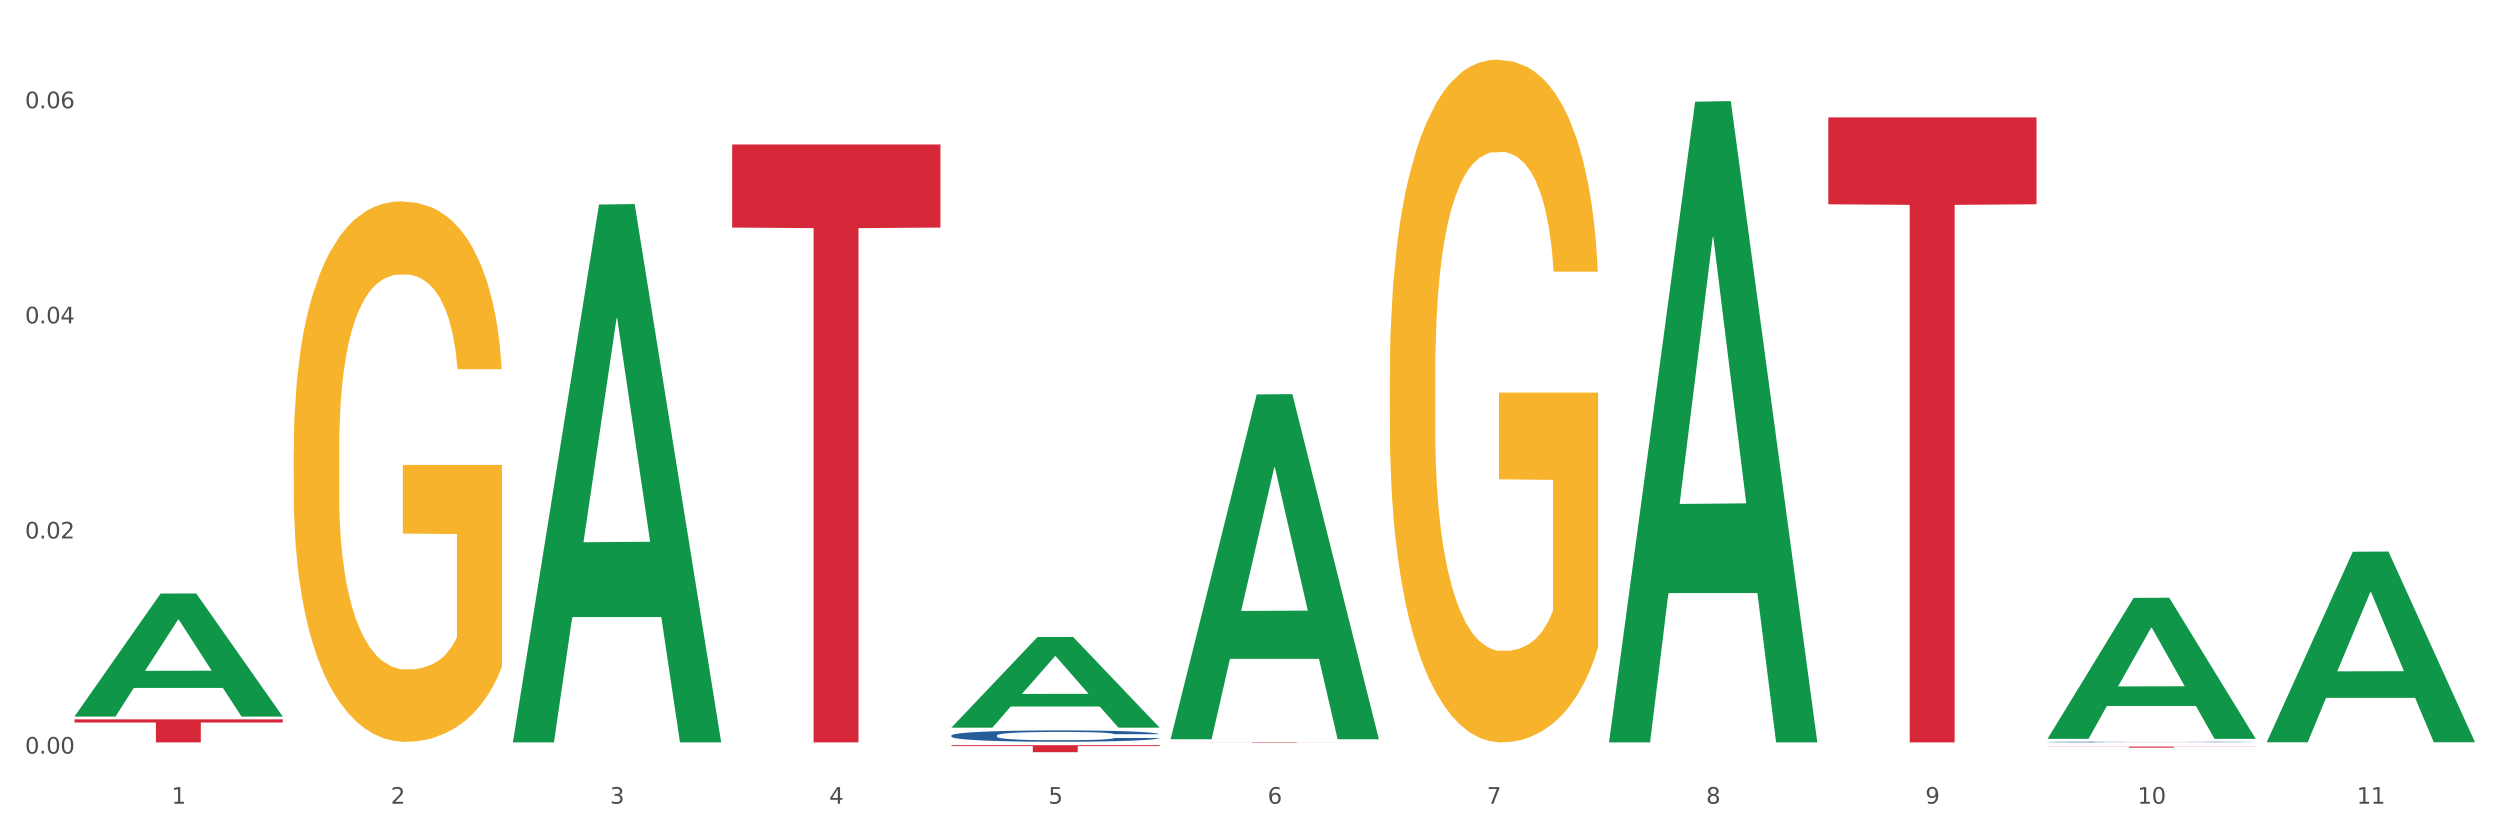 <?xml version="1.0" encoding="utf-8" standalone="no"?>
<!DOCTYPE svg PUBLIC "-//W3C//DTD SVG 1.1//EN"
  "http://www.w3.org/Graphics/SVG/1.1/DTD/svg11.dtd">
<svg xmlns:xlink="http://www.w3.org/1999/xlink" width="1080pt" height="360pt" viewBox="0 0 1080 360" xmlns="http://www.w3.org/2000/svg" version="1.1">
 <rect x="0" y="0" width="1080" height="360" fill="#333333" stroke="none"/>
 <defs>
  <style type="text/css">*{stroke-linejoin: round; stroke-linecap: butt}</style>
 </defs>
 <g id="figure_1">
  <g id="patch_1">
   <path d="M 0 360 
L 1080 360 
L 1080 0 
L 0 0 
z
" style="fill: #ffffff; stroke: #ffffff; stroke-linejoin: miter"/>
  </g>
  <g id="axes_1">
   <g id="matplotlib.axis_1">
    <g id="xtick_1">
     <g id="text_1">
      <!-- 1 -->
      <g style="fill: #4d4d4d" transform="translate(74.106 347.204) scale(0.096 -0.096)">
       <defs>
        <path id="DejaVuSans-31" d="M 794 531 
L 1825 531 
L 1825 4091 
L 703 3866 
L 703 4441 
L 1819 4666 
L 2450 4666 
L 2450 531 
L 3481 531 
L 3481 0 
L 794 0 
L 794 531 
z
" transform="scale(0.016)"/>
       </defs>
       <use xlink:href="#DejaVuSans-31"/>
      </g>
     </g>
    </g>
    <g id="xtick_2">
     <g id="text_2">
      <!-- 2 -->
      <g style="fill: #4d4d4d" transform="translate(168.812 347.204) scale(0.096 -0.096)">
       <defs>
        <path id="DejaVuSans-32" d="M 1228 531 
L 3431 531 
L 3431 0 
L 469 0 
L 469 531 
Q 828 903 1448 1529 
Q 2069 2156 2228 2338 
Q 2531 2678 2651 2914 
Q 2772 3150 2772 3378 
Q 2772 3750 2511 3984 
Q 2250 4219 1831 4219 
Q 1534 4219 1204 4116 
Q 875 4013 500 3803 
L 500 4441 
Q 881 4594 1212 4672 
Q 1544 4750 1819 4750 
Q 2544 4750 2975 4387 
Q 3406 4025 3406 3419 
Q 3406 3131 3298 2873 
Q 3191 2616 2906 2266 
Q 2828 2175 2409 1742 
Q 1991 1309 1228 531 
z
" transform="scale(0.016)"/>
       </defs>
       <use xlink:href="#DejaVuSans-32"/>
      </g>
     </g>
    </g>
    <g id="xtick_3">
     <g id="text_3">
      <!-- 3 -->
      <g style="fill: #4d4d4d" transform="translate(263.517 347.204) scale(0.096 -0.096)">
       <defs>
        <path id="DejaVuSans-33" d="M 2597 2516 
Q 3050 2419 3304 2112 
Q 3559 1806 3559 1356 
Q 3559 666 3084 287 
Q 2609 -91 1734 -91 
Q 1441 -91 1130 -33 
Q 819 25 488 141 
L 488 750 
Q 750 597 1062 519 
Q 1375 441 1716 441 
Q 2309 441 2620 675 
Q 2931 909 2931 1356 
Q 2931 1769 2642 2001 
Q 2353 2234 1838 2234 
L 1294 2234 
L 1294 2753 
L 1863 2753 
Q 2328 2753 2575 2939 
Q 2822 3125 2822 3475 
Q 2822 3834 2567 4026 
Q 2313 4219 1838 4219 
Q 1578 4219 1281 4162 
Q 984 4106 628 3988 
L 628 4550 
Q 988 4650 1302 4700 
Q 1616 4750 1894 4750 
Q 2613 4750 3031 4423 
Q 3450 4097 3450 3541 
Q 3450 3153 3228 2886 
Q 3006 2619 2597 2516 
z
" transform="scale(0.016)"/>
       </defs>
       <use xlink:href="#DejaVuSans-33"/>
      </g>
     </g>
    </g>
    <g id="xtick_4">
     <g id="text_4">
      <!-- 4 -->
      <g style="fill: #4d4d4d" transform="translate(358.223 347.204) scale(0.096 -0.096)">
       <defs>
        <path id="DejaVuSans-34" d="M 2419 4116 
L 825 1625 
L 2419 1625 
L 2419 4116 
z
M 2253 4666 
L 3047 4666 
L 3047 1625 
L 3713 1625 
L 3713 1100 
L 3047 1100 
L 3047 0 
L 2419 0 
L 2419 1100 
L 313 1100 
L 313 1709 
L 2253 4666 
z
" transform="scale(0.016)"/>
       </defs>
       <use xlink:href="#DejaVuSans-34"/>
      </g>
     </g>
    </g>
    <g id="xtick_5">
     <g id="text_5">
      <!-- 5 -->
      <g style="fill: #4d4d4d" transform="translate(452.928 347.204) scale(0.096 -0.096)">
       <defs>
        <path id="DejaVuSans-35" d="M 691 4666 
L 3169 4666 
L 3169 4134 
L 1269 4134 
L 1269 2991 
Q 1406 3038 1543 3061 
Q 1681 3084 1819 3084 
Q 2600 3084 3056 2656 
Q 3513 2228 3513 1497 
Q 3513 744 3044 326 
Q 2575 -91 1722 -91 
Q 1428 -91 1123 -41 
Q 819 9 494 109 
L 494 744 
Q 775 591 1075 516 
Q 1375 441 1709 441 
Q 2250 441 2565 725 
Q 2881 1009 2881 1497 
Q 2881 1984 2565 2268 
Q 2250 2553 1709 2553 
Q 1456 2553 1204 2497 
Q 953 2441 691 2322 
L 691 4666 
z
" transform="scale(0.016)"/>
       </defs>
       <use xlink:href="#DejaVuSans-35"/>
      </g>
     </g>
    </g>
    <g id="xtick_6">
     <g id="text_6">
      <!-- 6 -->
      <g style="fill: #4d4d4d" transform="translate(547.634 347.204) scale(0.096 -0.096)">
       <defs>
        <path id="DejaVuSans-36" d="M 2113 2584 
Q 1688 2584 1439 2293 
Q 1191 2003 1191 1497 
Q 1191 994 1439 701 
Q 1688 409 2113 409 
Q 2538 409 2786 701 
Q 3034 994 3034 1497 
Q 3034 2003 2786 2293 
Q 2538 2584 2113 2584 
z
M 3366 4563 
L 3366 3988 
Q 3128 4100 2886 4159 
Q 2644 4219 2406 4219 
Q 1781 4219 1451 3797 
Q 1122 3375 1075 2522 
Q 1259 2794 1537 2939 
Q 1816 3084 2150 3084 
Q 2853 3084 3261 2657 
Q 3669 2231 3669 1497 
Q 3669 778 3244 343 
Q 2819 -91 2113 -91 
Q 1303 -91 875 529 
Q 447 1150 447 2328 
Q 447 3434 972 4092 
Q 1497 4750 2381 4750 
Q 2619 4750 2861 4703 
Q 3103 4656 3366 4563 
z
" transform="scale(0.016)"/>
       </defs>
       <use xlink:href="#DejaVuSans-36"/>
      </g>
     </g>
    </g>
    <g id="xtick_7">
     <g id="text_7">
      <!-- 7 -->
      <g style="fill: #4d4d4d" transform="translate(642.339 347.204) scale(0.096 -0.096)">
       <defs>
        <path id="DejaVuSans-37" d="M 525 4666 
L 3525 4666 
L 3525 4397 
L 1831 0 
L 1172 0 
L 2766 4134 
L 525 4134 
L 525 4666 
z
" transform="scale(0.016)"/>
       </defs>
       <use xlink:href="#DejaVuSans-37"/>
      </g>
     </g>
    </g>
    <g id="xtick_8">
     <g id="text_8">
      <!-- 8 -->
      <g style="fill: #4d4d4d" transform="translate(737.044 347.204) scale(0.096 -0.096)">
       <defs>
        <path id="DejaVuSans-38" d="M 2034 2216 
Q 1584 2216 1326 1975 
Q 1069 1734 1069 1313 
Q 1069 891 1326 650 
Q 1584 409 2034 409 
Q 2484 409 2743 651 
Q 3003 894 3003 1313 
Q 3003 1734 2745 1975 
Q 2488 2216 2034 2216 
z
M 1403 2484 
Q 997 2584 770 2862 
Q 544 3141 544 3541 
Q 544 4100 942 4425 
Q 1341 4750 2034 4750 
Q 2731 4750 3128 4425 
Q 3525 4100 3525 3541 
Q 3525 3141 3298 2862 
Q 3072 2584 2669 2484 
Q 3125 2378 3379 2068 
Q 3634 1759 3634 1313 
Q 3634 634 3220 271 
Q 2806 -91 2034 -91 
Q 1263 -91 848 271 
Q 434 634 434 1313 
Q 434 1759 690 2068 
Q 947 2378 1403 2484 
z
M 1172 3481 
Q 1172 3119 1398 2916 
Q 1625 2713 2034 2713 
Q 2441 2713 2670 2916 
Q 2900 3119 2900 3481 
Q 2900 3844 2670 4047 
Q 2441 4250 2034 4250 
Q 1625 4250 1398 4047 
Q 1172 3844 1172 3481 
z
" transform="scale(0.016)"/>
       </defs>
       <use xlink:href="#DejaVuSans-38"/>
      </g>
     </g>
    </g>
    <g id="xtick_9">
     <g id="text_9">
      <!-- 9 -->
      <g style="fill: #4d4d4d" transform="translate(831.75 347.204) scale(0.096 -0.096)">
       <defs>
        <path id="DejaVuSans-39" d="M 703 97 
L 703 672 
Q 941 559 1184 500 
Q 1428 441 1663 441 
Q 2288 441 2617 861 
Q 2947 1281 2994 2138 
Q 2813 1869 2534 1725 
Q 2256 1581 1919 1581 
Q 1219 1581 811 2004 
Q 403 2428 403 3163 
Q 403 3881 828 4315 
Q 1253 4750 1959 4750 
Q 2769 4750 3195 4129 
Q 3622 3509 3622 2328 
Q 3622 1225 3098 567 
Q 2575 -91 1691 -91 
Q 1453 -91 1209 -44 
Q 966 3 703 97 
z
M 1959 2075 
Q 2384 2075 2632 2365 
Q 2881 2656 2881 3163 
Q 2881 3666 2632 3958 
Q 2384 4250 1959 4250 
Q 1534 4250 1286 3958 
Q 1038 3666 1038 3163 
Q 1038 2656 1286 2365 
Q 1534 2075 1959 2075 
z
" transform="scale(0.016)"/>
       </defs>
       <use xlink:href="#DejaVuSans-39"/>
      </g>
     </g>
    </g>
    <g id="xtick_10">
     <g id="text_10">
      <!-- 10 -->
      <g style="fill: #4d4d4d" transform="translate(923.401 347.204) scale(0.096 -0.096)">
       <defs>
        <path id="DejaVuSans-30" d="M 2034 4250 
Q 1547 4250 1301 3770 
Q 1056 3291 1056 2328 
Q 1056 1369 1301 889 
Q 1547 409 2034 409 
Q 2525 409 2770 889 
Q 3016 1369 3016 2328 
Q 3016 3291 2770 3770 
Q 2525 4250 2034 4250 
z
M 2034 4750 
Q 2819 4750 3233 4129 
Q 3647 3509 3647 2328 
Q 3647 1150 3233 529 
Q 2819 -91 2034 -91 
Q 1250 -91 836 529 
Q 422 1150 422 2328 
Q 422 3509 836 4129 
Q 1250 4750 2034 4750 
z
" transform="scale(0.016)"/>
       </defs>
       <use xlink:href="#DejaVuSans-31"/>
       <use xlink:href="#DejaVuSans-30" transform="translate(63.623 0)"/>
      </g>
     </g>
    </g>
    <g id="xtick_11">
     <g id="text_11">
      <!-- 11 -->
      <g style="fill: #4d4d4d" transform="translate(1018.107 347.204) scale(0.096 -0.096)">
       <use xlink:href="#DejaVuSans-31"/>
       <use xlink:href="#DejaVuSans-31" transform="translate(63.623 0)"/>
      </g>
     </g>
    </g>
    <g id="xtick_12"/>
    <g id="xtick_13"/>
    <g id="xtick_14"/>
    <g id="xtick_15"/>
    <g id="xtick_16"/>
    <g id="xtick_17"/>
    <g id="xtick_18"/>
    <g id="xtick_19"/>
    <g id="xtick_20"/>
    <g id="xtick_21"/>
   </g>
   <g id="matplotlib.axis_2">
    <g id="ytick_1">
     <g id="text_12">
      <!-- 0.00 -->
      <g style="fill: #4d4d4d" transform="translate(10.8 325.561) scale(0.096 -0.096)">
       <defs>
        <path id="DejaVuSans-2e" d="M 684 794 
L 1344 794 
L 1344 0 
L 684 0 
L 684 794 
z
" transform="scale(0.016)"/>
       </defs>
       <use xlink:href="#DejaVuSans-30"/>
       <use xlink:href="#DejaVuSans-2e" transform="translate(63.623 0)"/>
       <use xlink:href="#DejaVuSans-30" transform="translate(95.41 0)"/>
       <use xlink:href="#DejaVuSans-30" transform="translate(159.033 0)"/>
      </g>
     </g>
    </g>
    <g id="ytick_2">
     <g id="text_13">
      <!-- 0.02 -->
      <g style="fill: #4d4d4d" transform="translate(10.8 232.63) scale(0.096 -0.096)">
       <use xlink:href="#DejaVuSans-30"/>
       <use xlink:href="#DejaVuSans-2e" transform="translate(63.623 0)"/>
       <use xlink:href="#DejaVuSans-30" transform="translate(95.41 0)"/>
       <use xlink:href="#DejaVuSans-32" transform="translate(159.033 0)"/>
      </g>
     </g>
    </g>
    <g id="ytick_3">
     <g id="text_14">
      <!-- 0.04 -->
      <g style="fill: #4d4d4d" transform="translate(10.8 139.699) scale(0.096 -0.096)">
       <use xlink:href="#DejaVuSans-30"/>
       <use xlink:href="#DejaVuSans-2e" transform="translate(63.623 0)"/>
       <use xlink:href="#DejaVuSans-30" transform="translate(95.41 0)"/>
       <use xlink:href="#DejaVuSans-34" transform="translate(159.033 0)"/>
      </g>
     </g>
    </g>
    <g id="ytick_4">
     <g id="text_15">
      <!-- 0.06 -->
      <g style="fill: #4d4d4d" transform="translate(10.8 46.768) scale(0.096 -0.096)">
       <use xlink:href="#DejaVuSans-30"/>
       <use xlink:href="#DejaVuSans-2e" transform="translate(63.623 0)"/>
       <use xlink:href="#DejaVuSans-30" transform="translate(95.41 0)"/>
       <use xlink:href="#DejaVuSans-36" transform="translate(159.033 0)"/>
      </g>
     </g>
    </g>
    <g id="ytick_5"/>
    <g id="ytick_6"/>
    <g id="ytick_7"/>
   </g>
   <g id="PolyCollection_1">
    <path d="M 32.175 309.459 
L 32.268 309.409 
L 69.369 256.418 
L 84.766 256.368 
L 122.145 309.559 
L 104.337 309.559 
L 96.267 297.173 
L 57.96 297.173 
L 57.682 297.373 
L 49.891 309.559 
L 32.175 309.559 
L 32.175 309.459 
L 62.783 289.781 
L 91.444 289.731 
L 77.253 267.706 
L 77.067 267.606 
L 76.882 267.755 
L 62.691 289.731 
L 62.783 289.781 
L 32.175 309.459 
z
" clip-path="url(#pef6b85e663)" style="fill: #109648"/>
    <path d="M 505.702 320.544 
L 595.673 320.544 
L 595.673 320.57 
L 560.281 320.57 
L 560.281 320.729 
L 540.88 320.729 
L 540.88 320.57 
L 505.702 320.57 
L 505.702 320.544 
L 505.702 320.544 
z
" clip-path="url(#pef6b85e663)" style="fill: #d62839"/>
    <path d="M 789.819 50.729 
L 879.789 50.729 
L 879.789 88.25 
L 844.398 88.503 
L 844.398 320.729 
L 824.997 320.729 
L 824.997 88.503 
L 789.819 88.25 
L 789.819 50.982 
L 789.819 50.729 
z
" clip-path="url(#pef6b85e663)" style="fill: #d62839"/>
    <path d="M 884.524 322.523 
L 974.495 322.523 
L 974.495 322.589 
L 939.103 322.59 
L 939.103 323.001 
L 919.702 323.001 
L 919.702 322.59 
L 884.524 322.589 
L 884.524 322.523 
L 884.524 322.523 
z
" clip-path="url(#pef6b85e663)" style="fill: #d62839"/>
    <path d="M 32.175 310.744 
L 122.145 310.744 
L 122.145 312.131 
L 86.754 312.141 
L 86.754 320.729 
L 67.353 320.729 
L 67.353 312.141 
L 32.175 312.131 
L 32.175 310.753 
L 32.175 310.744 
z
" clip-path="url(#pef6b85e663)" style="fill: #d62839"/>
    <path d="M 884.524 320.541 
L 884.631 320.541 
L 884.631 320.532 
L 884.95 320.52 
L 886.12 320.498 
L 887.608 320.482 
L 890.161 320.462 
L 891.543 320.454 
L 893.351 320.445 
L 897.073 320.43 
L 901.327 320.418 
L 904.305 320.411 
L 906.538 320.407 
L 911.537 320.399 
L 914.408 320.395 
L 917.386 320.392 
L 919.938 320.391 
L 924.192 320.388 
L 927.595 320.387 
L 931.53 320.387 
L 934.827 320.387 
L 939.187 320.389 
L 945.568 320.392 
L 948.014 320.395 
L 951.311 320.398 
L 954.714 320.403 
L 957.479 320.408 
L 960.669 320.416 
L 963.966 320.425 
L 967.157 320.437 
L 969.39 320.448 
L 971.198 320.459 
L 972.793 320.473 
L 973.963 320.489 
L 974.495 320.502 
L 955.033 320.502 
L 954.501 320.49 
L 953.438 320.477 
L 952.374 320.469 
L 951.204 320.462 
L 949.396 320.454 
L 947.801 320.449 
L 945.143 320.443 
L 942.697 320.44 
L 940.676 320.437 
L 938.23 320.436 
L 933.019 320.434 
L 929.297 320.434 
L 926.957 320.434 
L 924.086 320.436 
L 921.64 320.438 
L 918.768 320.442 
L 916.535 320.446 
L 914.302 320.451 
L 913.026 320.455 
L 911.111 320.462 
L 909.835 320.467 
L 908.134 320.477 
L 907.176 320.484 
L 905.475 320.502 
L 904.73 320.515 
L 904.411 320.524 
L 904.199 320.534 
L 904.199 320.583 
L 904.837 320.605 
L 905.368 320.614 
L 906.219 320.625 
L 907.814 320.638 
L 910.154 320.652 
L 912.6 320.662 
L 914.621 320.667 
L 916.535 320.672 
L 918.449 320.675 
L 920.789 320.678 
L 922.703 320.68 
L 925.575 320.682 
L 928.978 320.683 
L 931.636 320.683 
L 937.06 320.682 
L 939.506 320.68 
L 941.846 320.678 
L 944.398 320.674 
L 946.419 320.671 
L 947.589 320.668 
L 949.503 320.662 
L 950.992 320.656 
L 952.268 320.648 
L 953.119 320.642 
L 954.076 320.633 
L 954.82 320.622 
L 955.033 320.617 
L 974.495 320.617 
L 974.069 320.628 
L 973.325 320.639 
L 971.836 320.653 
L 970.666 320.662 
L 968.858 320.672 
L 966.944 320.681 
L 964.285 320.691 
L 961.839 320.698 
L 959.287 320.704 
L 956.522 320.71 
L 951.523 320.717 
L 949.715 320.72 
L 945.887 320.723 
L 942.909 320.726 
L 938.549 320.728 
L 934.082 320.729 
L 929.403 320.729 
L 925.256 320.729 
L 920.683 320.727 
L 917.811 320.725 
L 914.621 320.722 
L 910.899 320.718 
L 907.389 320.712 
L 904.092 320.706 
L 901.008 320.699 
L 898.137 320.691 
L 894.415 320.677 
L 891.65 320.664 
L 889.629 320.652 
L 888.246 320.642 
L 886.864 320.629 
L 886.12 320.62 
L 884.95 320.598 
L 884.524 320.577 
L 884.524 320.541 
z
" clip-path="url(#pef6b85e663)" style="fill: #255c99"/>
    <path d="M 410.997 321.914 
L 500.967 321.914 
L 500.967 322.336 
L 465.576 322.339 
L 465.576 324.95 
L 446.175 324.95 
L 446.175 322.339 
L 410.997 322.336 
L 410.997 321.917 
L 410.997 321.914 
z
" clip-path="url(#pef6b85e663)" style="fill: #d62839"/>
    <path d="M 600.408 162.065 
L 600.514 161.796 
L 600.514 152.098 
L 600.727 143.747 
L 601.789 123.544 
L 603.382 106.843 
L 604.551 97.953 
L 605.719 90.68 
L 607.1 83.407 
L 608.799 75.864 
L 611.88 64.819 
L 613.792 59.162 
L 616.129 53.236 
L 620.378 44.616 
L 623.458 39.767 
L 626.645 35.727 
L 631.85 30.878 
L 635.249 28.723 
L 638.86 27.106 
L 643.215 26.029 
L 646.508 25.759 
L 653.731 26.568 
L 659.892 28.992 
L 662.867 30.878 
L 666.691 34.11 
L 668.709 36.265 
L 672.002 40.575 
L 675.401 46.232 
L 677.738 51.081 
L 681.243 60.24 
L 683.899 69.399 
L 686.342 80.713 
L 687.616 88.525 
L 688.572 95.798 
L 689.422 104.149 
L 690.272 117.348 
L 671.152 117.348 
L 670.408 107.92 
L 669.24 99.031 
L 667.54 90.41 
L 666.053 85.023 
L 663.504 78.288 
L 661.167 73.978 
L 658.724 70.746 
L 655.75 68.052 
L 653.413 66.705 
L 650.12 65.628 
L 643.64 65.897 
L 639.285 68.052 
L 636.311 70.746 
L 634.399 73.17 
L 632.699 75.864 
L 630.787 79.635 
L 628.557 85.292 
L 626.963 90.41 
L 625.37 96.876 
L 624.095 103.341 
L 622.927 110.883 
L 621.971 118.965 
L 621.227 127.315 
L 620.59 137.552 
L 620.059 154.523 
L 620.059 191.427 
L 620.271 199.778 
L 620.803 210.823 
L 621.44 219.174 
L 622.502 229.141 
L 623.458 235.875 
L 625.264 245.573 
L 627.282 253.654 
L 628.875 258.772 
L 630.469 263.082 
L 633.231 269.009 
L 636.311 273.857 
L 638.967 276.821 
L 642.578 279.514 
L 645.021 280.592 
L 647.146 281.131 
L 652.351 281.131 
L 656.068 280.323 
L 660.211 278.437 
L 663.398 276.012 
L 666.053 273.049 
L 669.027 268.2 
L 670.939 263.621 
L 670.939 207.321 
L 647.571 207.051 
L 647.571 169.608 
L 690.378 169.608 
L 690.378 279.514 
L 688.572 285.171 
L 686.554 290.29 
L 684.43 294.869 
L 681.243 300.526 
L 677.419 305.914 
L 674.02 309.685 
L 670.408 312.917 
L 666.159 315.881 
L 660.636 318.574 
L 657.237 319.652 
L 652.988 320.46 
L 647.995 320.729 
L 643.64 320.191 
L 639.391 318.844 
L 634.93 316.419 
L 630.575 312.917 
L 627.282 309.415 
L 623.989 305.105 
L 620.484 299.448 
L 617.722 294.061 
L 615.598 289.212 
L 613.261 283.016 
L 610.711 274.935 
L 608.799 267.662 
L 607.1 260.119 
L 605.294 250.421 
L 604.019 242.071 
L 602.745 231.565 
L 602.001 223.753 
L 601.151 211.631 
L 600.514 194.66 
L 600.408 162.065 
z
" clip-path="url(#pef6b85e663)" style="fill: #f7b32b"/>
    <path d="M 126.88 194.89 
L 126.987 194.677 
L 126.987 187.001 
L 127.199 180.39 
L 128.261 164.397 
L 129.855 151.177 
L 131.023 144.14 
L 132.192 138.382 
L 133.572 132.625 
L 135.272 126.654 
L 138.352 117.911 
L 140.264 113.433 
L 142.601 108.742 
L 146.85 101.918 
L 149.931 98.08 
L 153.117 94.882 
L 158.322 91.043 
L 161.721 89.337 
L 165.333 88.058 
L 169.688 87.205 
L 172.981 86.992 
L 180.204 87.632 
L 186.365 89.551 
L 189.339 91.043 
L 193.163 93.602 
L 195.181 95.308 
L 198.474 98.72 
L 201.873 103.198 
L 204.21 107.036 
L 207.716 114.286 
L 210.371 121.536 
L 212.814 130.492 
L 214.089 136.676 
L 215.045 142.434 
L 215.895 149.044 
L 216.744 159.493 
L 197.624 159.493 
L 196.881 152.029 
L 195.712 144.993 
L 194.013 138.169 
L 192.526 133.904 
L 189.976 128.573 
L 187.64 125.161 
L 185.196 122.603 
L 182.222 120.47 
L 179.885 119.404 
L 176.592 118.551 
L 170.113 118.764 
L 165.758 120.47 
L 162.784 122.603 
L 160.872 124.522 
L 159.172 126.654 
L 157.26 129.639 
L 155.029 134.117 
L 153.436 138.169 
L 151.843 143.287 
L 150.568 148.404 
L 149.4 154.375 
L 148.444 160.772 
L 147.7 167.383 
L 147.063 175.486 
L 146.532 188.92 
L 146.532 218.133 
L 146.744 224.744 
L 147.275 233.486 
L 147.912 240.097 
L 148.975 247.987 
L 149.931 253.318 
L 151.736 260.994 
L 153.755 267.391 
L 155.348 271.443 
L 156.941 274.855 
L 159.703 279.546 
L 162.784 283.384 
L 165.439 285.73 
L 169.051 287.862 
L 171.494 288.715 
L 173.618 289.142 
L 178.823 289.142 
L 182.541 288.502 
L 186.684 287.009 
L 189.87 285.09 
L 192.526 282.744 
L 195.5 278.906 
L 197.412 275.281 
L 197.412 230.714 
L 174.043 230.501 
L 174.043 200.861 
L 216.851 200.861 
L 216.851 287.862 
L 215.045 292.34 
L 213.027 296.392 
L 210.902 300.017 
L 207.716 304.495 
L 203.892 308.759 
L 200.492 311.745 
L 196.881 314.304 
L 192.632 316.649 
L 187.108 318.782 
L 183.709 319.635 
L 179.46 320.274 
L 174.468 320.488 
L 170.113 320.061 
L 165.864 318.995 
L 161.403 317.076 
L 157.048 314.304 
L 153.755 311.532 
L 150.462 308.12 
L 146.956 303.642 
L 144.195 299.377 
L 142.07 295.539 
L 139.733 290.634 
L 137.184 284.237 
L 135.272 278.48 
L 133.572 272.509 
L 131.767 264.832 
L 130.492 258.222 
L 129.217 249.906 
L 128.474 243.722 
L 127.624 234.126 
L 126.987 220.692 
L 126.88 194.89 
z
" clip-path="url(#pef6b85e663)" style="fill: #f7b32b"/>
    <path d="M 979.23 320.499 
L 979.323 320.422 
L 1016.424 238.346 
L 1031.821 238.268 
L 1069.2 320.654 
L 1051.391 320.654 
L 1043.322 301.469 
L 1005.015 301.469 
L 1004.737 301.779 
L 996.946 320.654 
L 979.23 320.654 
L 979.23 320.499 
L 1009.838 290.02 
L 1038.499 289.943 
L 1024.308 255.828 
L 1024.122 255.674 
L 1023.937 255.906 
L 1009.745 289.943 
L 1009.838 290.02 
L 979.23 320.499 
z
" clip-path="url(#pef6b85e663)" style="fill: #109648"/>
    <path d="M 884.524 319.088 
L 884.617 319.031 
L 921.718 258.277 
L 937.115 258.219 
L 974.495 319.203 
L 956.686 319.203 
L 948.616 305.002 
L 910.31 305.002 
L 910.031 305.231 
L 902.24 319.203 
L 884.524 319.203 
L 884.524 319.088 
L 915.133 296.527 
L 943.793 296.47 
L 929.602 271.218 
L 929.417 271.103 
L 929.231 271.275 
L 915.04 296.47 
L 915.133 296.527 
L 884.524 319.088 
z
" clip-path="url(#pef6b85e663)" style="fill: #109648"/>
    <path d="M 695.113 320.209 
L 695.206 319.949 
L 732.307 43.923 
L 747.704 43.663 
L 785.084 320.729 
L 767.275 320.729 
L 759.206 256.211 
L 720.899 256.211 
L 720.62 257.251 
L 712.829 320.729 
L 695.113 320.729 
L 695.113 320.209 
L 725.722 217.707 
L 754.382 217.447 
L 740.191 102.718 
L 740.006 102.198 
L 739.82 102.979 
L 725.629 217.447 
L 725.722 217.707 
L 695.113 320.209 
z
" clip-path="url(#pef6b85e663)" style="fill: #109648"/>
    <path d="M 505.702 319.079 
L 505.795 318.939 
L 542.896 170.39 
L 558.293 170.25 
L 595.673 319.359 
L 577.864 319.359 
L 569.795 284.637 
L 531.488 284.637 
L 531.209 285.197 
L 523.418 319.359 
L 505.702 319.359 
L 505.702 319.079 
L 536.311 263.916 
L 564.971 263.776 
L 550.78 202.032 
L 550.595 201.752 
L 550.409 202.172 
L 536.218 263.776 
L 536.311 263.916 
L 505.702 319.079 
z
" clip-path="url(#pef6b85e663)" style="fill: #109648"/>
    <path d="M 410.997 314.273 
L 411.09 314.236 
L 448.191 275.2 
L 463.588 275.163 
L 500.967 314.347 
L 483.159 314.347 
L 475.089 305.222 
L 436.782 305.222 
L 436.504 305.369 
L 428.713 314.347 
L 410.997 314.347 
L 410.997 314.273 
L 441.605 299.777 
L 470.266 299.74 
L 456.075 283.515 
L 455.889 283.441 
L 455.704 283.552 
L 441.513 299.74 
L 441.605 299.777 
L 410.997 314.273 
z
" clip-path="url(#pef6b85e663)" style="fill: #109648"/>
    <path d="M 221.586 320.293 
L 221.679 320.074 
L 258.78 88.358 
L 274.177 88.14 
L 311.556 320.729 
L 293.748 320.729 
L 285.678 266.568 
L 247.371 266.568 
L 247.093 267.441 
L 239.302 320.729 
L 221.586 320.729 
L 221.586 320.293 
L 252.194 234.245 
L 280.855 234.027 
L 266.664 137.715 
L 266.478 137.279 
L 266.293 137.934 
L 252.102 234.027 
L 252.194 234.245 
L 221.586 320.293 
z
" clip-path="url(#pef6b85e663)" style="fill: #109648"/>
    <path d="M 410.997 317.736 
L 411.103 317.732 
L 411.103 317.606 
L 411.422 317.436 
L 412.592 317.122 
L 414.081 316.885 
L 416.633 316.607 
L 418.016 316.49 
L 419.824 316.36 
L 423.546 316.15 
L 427.8 315.97 
L 430.778 315.872 
L 433.011 315.809 
L 438.009 315.697 
L 440.881 315.648 
L 443.858 315.607 
L 446.411 315.581 
L 450.665 315.549 
L 454.068 315.536 
L 458.003 315.531 
L 461.299 315.536 
L 465.66 315.554 
L 472.041 315.607 
L 474.487 315.639 
L 477.783 315.693 
L 481.186 315.764 
L 483.951 315.836 
L 487.142 315.939 
L 490.439 316.074 
L 493.629 316.244 
L 495.862 316.401 
L 497.67 316.567 
L 499.266 316.768 
L 500.435 316.988 
L 500.967 317.171 
L 481.505 317.171 
L 480.974 317.006 
L 479.91 316.826 
L 478.847 316.705 
L 477.677 316.607 
L 475.869 316.495 
L 474.274 316.423 
L 471.615 316.338 
L 469.169 316.284 
L 467.149 316.253 
L 464.703 316.226 
L 459.491 316.199 
L 455.769 316.199 
L 453.43 316.208 
L 450.558 316.23 
L 448.112 316.262 
L 445.241 316.316 
L 443.008 316.374 
L 440.774 316.45 
L 439.498 316.504 
L 437.584 316.602 
L 436.308 316.683 
L 434.606 316.822 
L 433.649 316.921 
L 431.947 317.176 
L 431.203 317.364 
L 430.884 317.494 
L 430.671 317.638 
L 430.671 318.337 
L 431.309 318.65 
L 431.841 318.785 
L 432.692 318.937 
L 434.287 319.134 
L 436.627 319.327 
L 439.073 319.466 
L 441.093 319.551 
L 443.008 319.614 
L 444.922 319.663 
L 447.262 319.708 
L 449.176 319.735 
L 452.047 319.762 
L 455.45 319.775 
L 458.109 319.775 
L 463.533 319.753 
L 465.979 319.73 
L 468.318 319.699 
L 470.871 319.65 
L 472.891 319.596 
L 474.061 319.556 
L 475.975 319.47 
L 477.464 319.381 
L 478.74 319.278 
L 479.591 319.188 
L 480.548 319.054 
L 481.293 318.901 
L 481.505 318.821 
L 500.967 318.821 
L 500.542 318.982 
L 499.797 319.139 
L 498.308 319.349 
L 497.139 319.47 
L 495.331 319.618 
L 493.416 319.744 
L 490.758 319.883 
L 488.312 319.986 
L 485.759 320.075 
L 482.994 320.156 
L 477.996 320.268 
L 476.188 320.299 
L 472.36 320.353 
L 469.382 320.385 
L 465.022 320.416 
L 460.555 320.434 
L 455.876 320.438 
L 451.728 320.429 
L 447.155 320.403 
L 444.284 320.376 
L 441.093 320.335 
L 437.371 320.273 
L 433.862 320.196 
L 430.565 320.107 
L 427.481 320.004 
L 424.609 319.887 
L 420.887 319.694 
L 418.122 319.506 
L 416.102 319.332 
L 414.719 319.184 
L 413.337 318.995 
L 412.592 318.865 
L 411.422 318.552 
L 410.997 318.26 
L 410.997 317.736 
z
" clip-path="url(#pef6b85e663)" style="fill: #255c99"/>
    <path d="M 316.291 62.411 
L 406.262 62.411 
L 406.262 98.309 
L 370.871 98.551 
L 370.871 320.729 
L 351.469 320.729 
L 351.469 98.551 
L 316.291 98.309 
L 316.291 62.654 
L 316.291 62.411 
z
" clip-path="url(#pef6b85e663)" style="fill: #d62839"/>
   </g>
  </g>
 </g>
 <defs>
  <clipPath id="pef6b85e663">
   <rect x="32.175" y="10.8" width="1037.025" height="329.109"/>
  </clipPath>
 </defs>
</svg>
